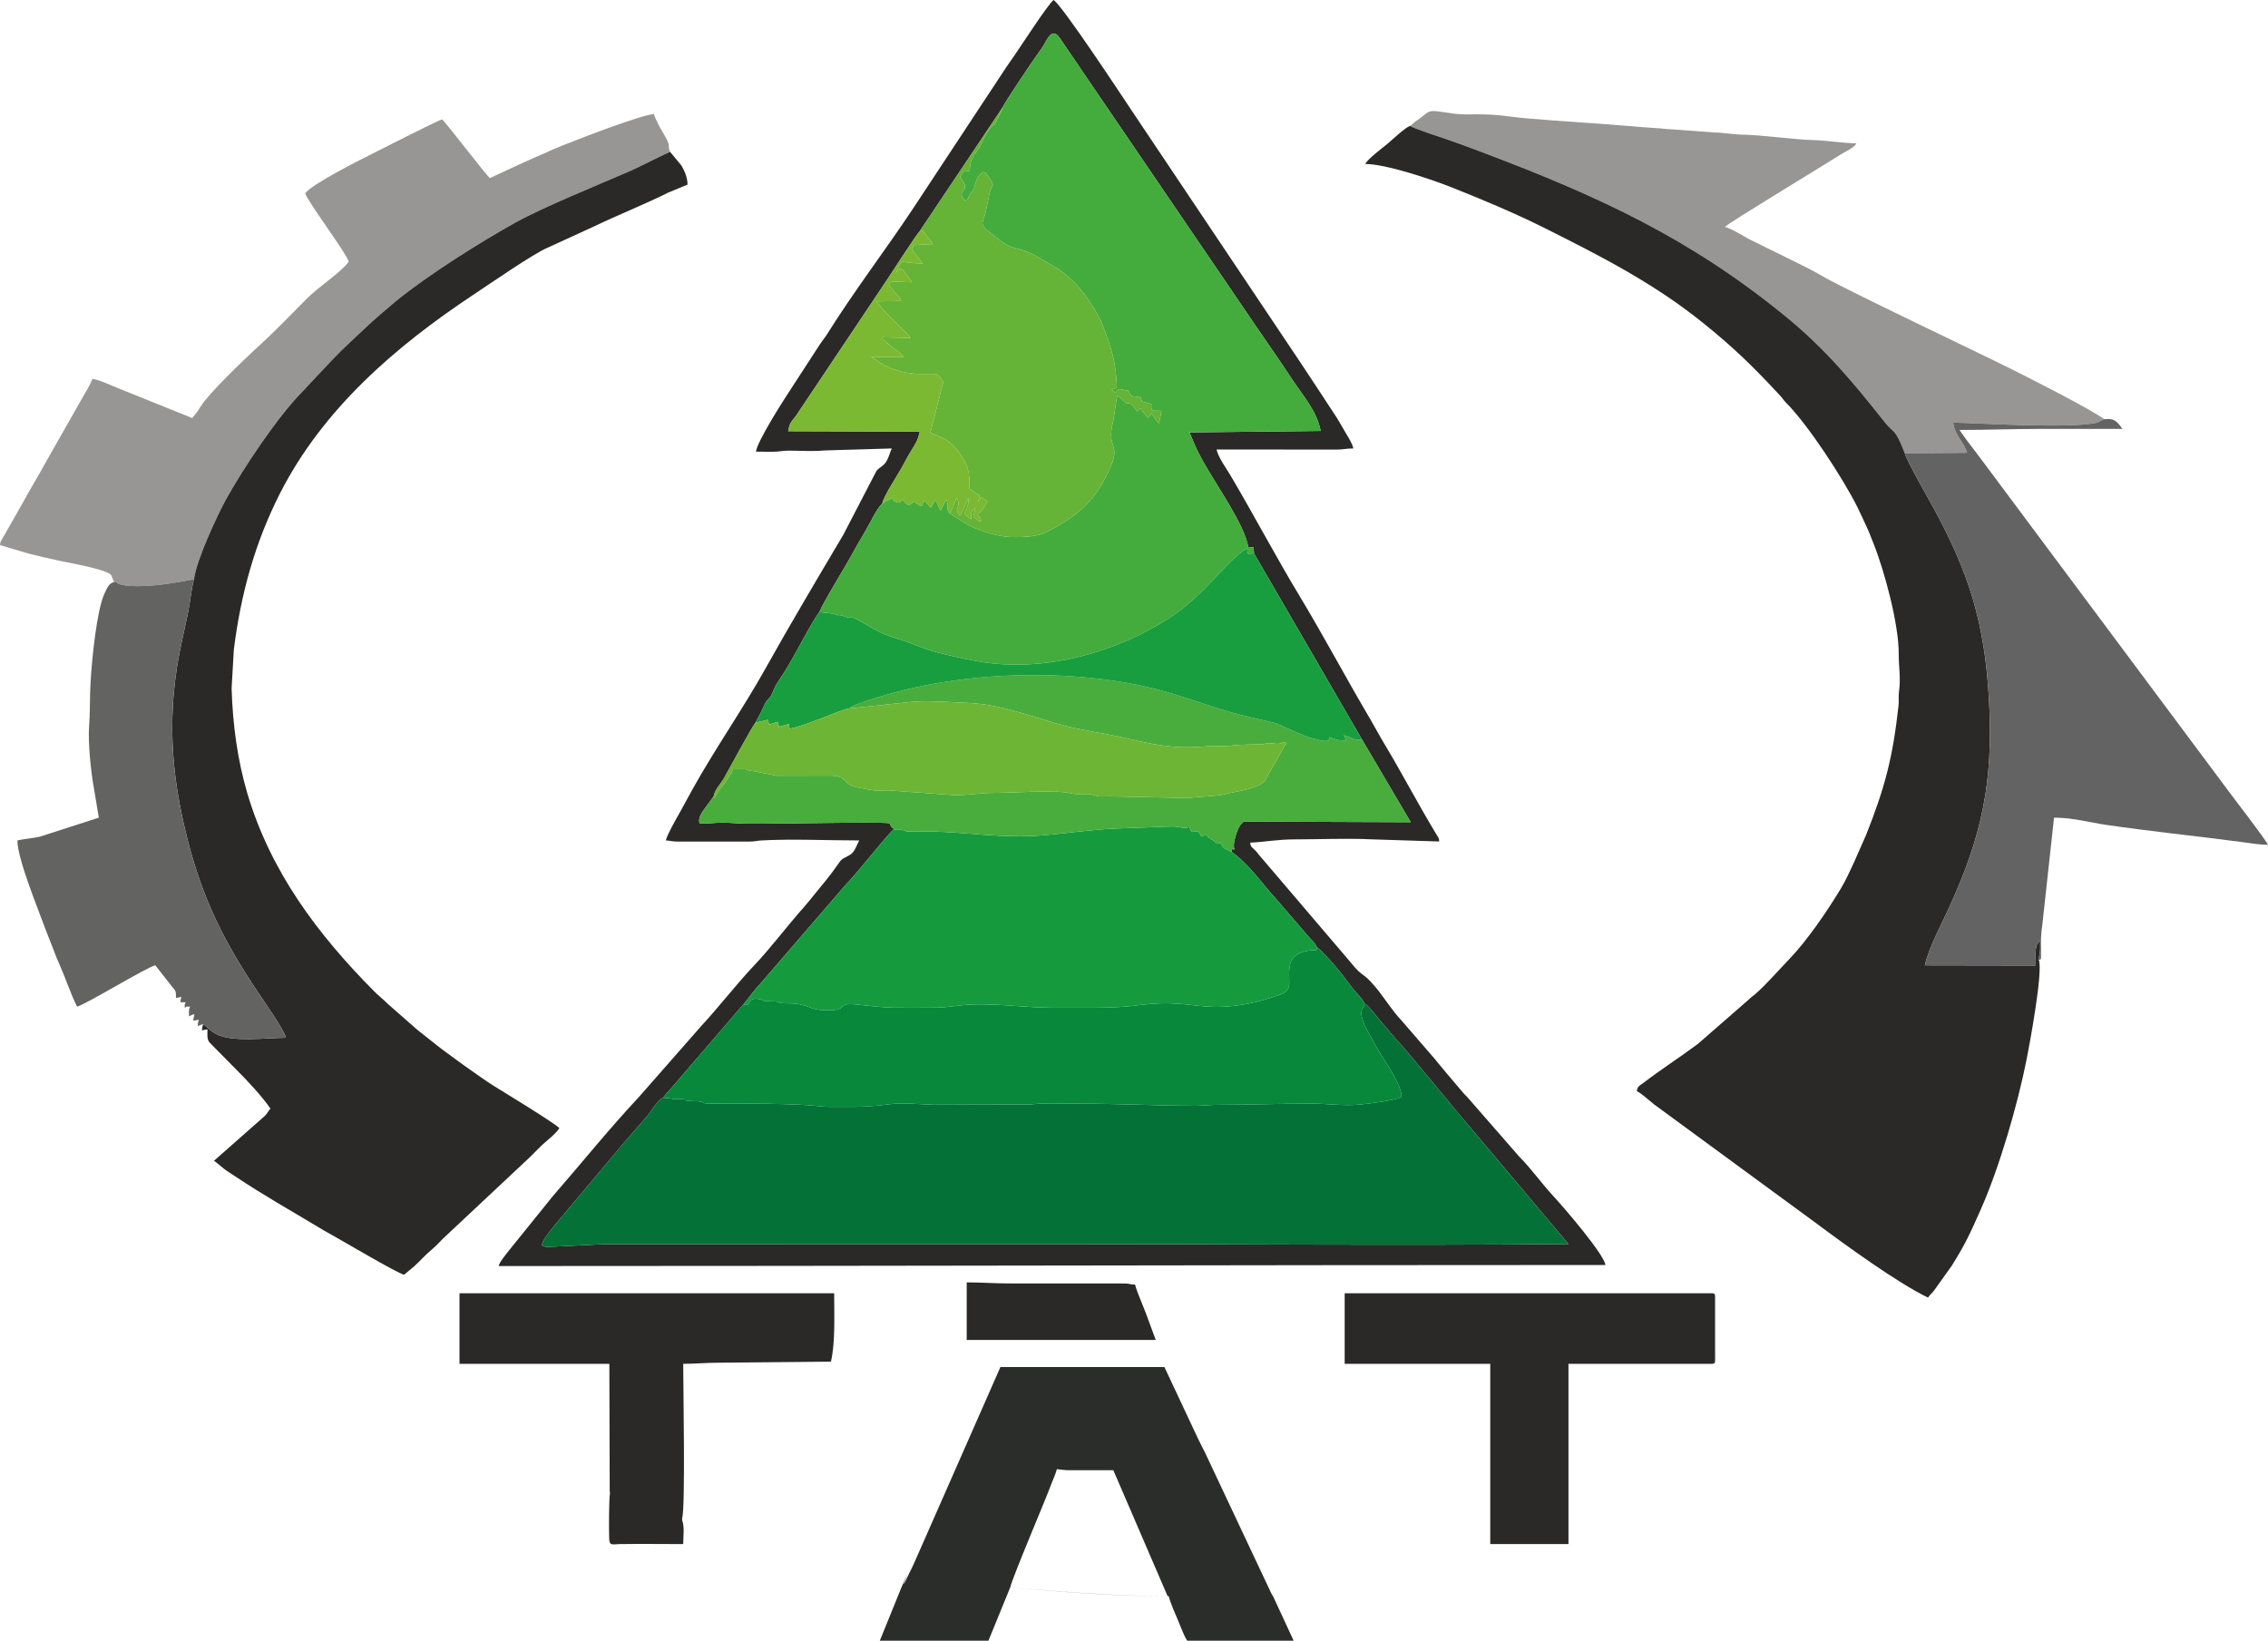 <?xml version="1.0" encoding="UTF-8"?> <svg xmlns="http://www.w3.org/2000/svg" xmlns:xlink="http://www.w3.org/1999/xlink" xml:space="preserve" width="369.409mm" height="267.259mm" version="1.1" style="shape-rendering:geometricPrecision; text-rendering:geometricPrecision; image-rendering:optimizeQuality; fill-rule:evenodd; clip-rule:evenodd" viewBox="0 0 36536 26433"> <defs> <style type="text/css"> .fil2 {fill:#047136} .fil5 {fill:#07883B} .fil4 {fill:#159B3E} .fil11 {fill:#189E3E} .fil1 {fill:#2A2927} .fil7 {fill:#2B2D2A} .fil3 {fill:#43AC3C} .fil10 {fill:#48AD3C} .fil8 {fill:#636362} .fil6 {fill:#646363} .fil9 {fill:#65B337} .fil12 {fill:#6DB535} .fil13 {fill:#7BB932} .fil0 {fill:#979695} </style> </defs> <g id="Слой_x0020_1">  <g id="_2623850436176"> <path class="fil0" d="M1837 9378c73,-16 2,46 262,62 325,19 721,-48 1026,-108 38,-307 379,-1040 521,-1296 282,-506 828,-1326 1228,-1729l219 -235c214,-221 305,-335 563,-574 160,-148 306,-292 475,-436l245 -209c514,-419 1350,-946 1921,-1264 454,-253 1340,-610 1883,-847 103,-45 582,-290 616,-294 -55,-110 38,-59 -119,-317 -38,-61 -127,-226 -143,-294 -215,18 -1171,387 -1370,467 -114,46 -212,82 -322,133 -109,52 -206,88 -315,140 -59,29 -99,41 -157,70l-478 222c-57,-41 -713,-903 -770,-945 -79,19 -1043,513 -1138,560 -206,103 -973,490 -1067,630 28,122 669,969 700,1102 -108,161 -478,398 -669,590 -248,250 -537,550 -794,782l-27 25c-218,201 -771,732 -897,940 -22,36 -41,65 -63,95 -27,37 -45,50 -70,87l-1197 -482c-91,-36 -326,-146 -413,-148 -15,64 -137,265 -176,332l-570 1004c-124,227 -253,435 -374,659l-285 501c-50,97 -75,100 -82,181l458 136c171,43 318,77 497,116 130,29 762,136 836,231l46 113z"></path> <path class="fil0" d="M22718 2029c66,46 489,181 598,219 206,71 403,145 602,220 1845,699 3306,1372 4834,2619 646,527 1084,1050 1610,1715 154,195 159,78 323,501l1003 -8c-53,-183 -188,-253 -224,-487 451,10 1877,101 2311,3l124 -58c-254,-180 -1191,-654 -1493,-805 -552,-276 -2748,-1315 -3083,-1519 -196,-119 -886,-442 -1152,-580 -99,-52 -274,-167 -384,-193 40,-55 1710,-1065 1862,-1165 65,-43 229,-111 255,-182 -189,0 -502,-48 -682,-52 -340,-9 -834,-83 -1155,-88 -146,-2 -306,-33 -455,-35l-700 -52c-83,-2 -130,-13 -227,-18 -146,-7 -312,-23 -472,-36 -144,-11 -296,-23 -455,-35 -323,-25 -1148,-76 -1394,-111 -506,-72 -703,-18 -945,-52 -496,-72 -329,-61 -630,136l-71 63z"></path> </g> <g id="_2623850438544"> <path class="fil1" d="M32844 15464c9,-142 27,-58 21,-322l-53 81c-34,89 -15,229 -17,332l-1786 -3c58,-276 283,-693 398,-947 514,-1133 707,-1986 635,-3322 -69,-1265 -329,-2061 -893,-3099 -89,-163 -430,-756 -464,-881 -164,-423 -169,-306 -323,-501 -526,-665 -964,-1188 -1610,-1715 -1528,-1247 -2989,-1920 -4834,-2619 -199,-75 -396,-149 -602,-220 -109,-38 -532,-173 -598,-219 -78,18 -306,239 -376,295 -55,45 -330,254 -347,318 330,0 1059,246 1365,367 480,189 1032,420 1499,653 918,460 1775,894 2583,1546 479,385 804,701 1233,1164 42,45 50,68 96,114 363,365 926,1234 1150,1683 50,99 92,198 140,298 45,92 84,200 123,297 174,436 405,1293 403,1767 -1,214 36,384 4,617 -10,74 1,147 -7,220 -91,830 -219,1321 -523,2085l-198 448c-79,165 -115,259 -218,430 -217,358 -531,819 -821,1121 -170,176 -357,395 -543,559 -46,40 -67,49 -114,96l-813 709c-303,226 -579,400 -887,635 -55,41 -91,51 -98,130 51,14 223,169 278,212l2605 1910c478,357 1318,967 1807,1202 31,-47 59,-64 97,-113l284 -398c226,-359 301,-532 465,-900 305,-686 598,-1699 742,-2425 42,-213 269,-1416 197,-1605z"></path> <path class="fil1" d="M3125 9332c-42,152 -60,359 -93,522 -33,166 -70,326 -105,488 -241,1115 -185,2090 95,3186 251,986 604,1666 1131,2455 73,110 437,628 452,736 -336,2 -854,74 -1114,-56 -110,-55 -148,-116 -219,-164 -10,41 -16,48 -17,102 40,-9 40,-13 87,-17 0,117 -12,168 51,229l426 431c160,160 414,432 538,617 -20,23 6,-11 -24,29 -11,15 -10,15 -21,31 -25,35 -18,27 -47,58l-818 722c53,35 108,89 165,132 63,48 124,83 189,127 458,305 864,531 1325,809 63,38 129,77 199,115 153,83 1068,626 1184,653l162 -135c109,-97 156,-164 306,-290 55,-46 106,-104 158,-156l1409 -1321c56,-57 100,-100 157,-157 96,-97 239,-195 310,-302 -41,-62 -967,-626 -1053,-679 -201,-126 -800,-554 -1007,-725 -81,-66 -154,-120 -234,-186l-466 -409c-80,-81 -149,-130 -227,-210 -910,-917 -1668,-1928 -2041,-3190 -152,-517 -234,-1083 -252,-1688l36 -623c112,-893 337,-1715 741,-2513 692,-1362 1861,-2370 3114,-3202 219,-145 981,-672 1199,-760l744 -341c358,-173 847,-370 1202,-548l309 -128c-2,-117 -49,-220 -97,-305l-183 -221c-34,4 -513,249 -616,294 -543,237 -1429,594 -1883,847 -571,318 -1407,845 -1921,1264l-245 209c-169,144 -315,288 -475,436 -258,239 -349,353 -563,574l-219 235c-400,403 -946,1223 -1228,1729 -142,256 -483,989 -521,1296z"></path> <path class="fil1" d="M14811 3732l1334 -1992c29,-75 517,-801 596,-905 47,-62 62,-89 95,-148 64,-114 131,-229 239,-70l3181 4673c185,269 365,526 545,801 188,287 412,526 474,852l-2113 23c94,219 88,232 222,473 225,403 654,997 726,1374l85 4 6 98 1743 3004 782 1327 -2691 -10 -48 48c-54,62 -142,326 -99,396 -49,26 -34,-56 -45,46 281,200 475,494 709,750l501 583c51,68 137,127 160,203 66,31 340,348 407,436 64,83 120,162 182,239 58,71 147,155 182,231 73,37 228,259 318,354l201 236c165,167 921,1104 1127,1340l1636 1944c-2754,26 -5520,-1 -8276,1l-7244 1 -875 43c-20,1 -52,4 -70,2 -8,-2 -11,-2 -18,-4 -7,-1 -11,-3 -17,-5l-33 -15c-13,-67 131,-231 200,-323l991 -1178c43,-55 73,-90 119,-143l383 -441c79,-103 161,-243 262,-303 38,-56 110,-123 159,-185l1131 -1315c98,-117 176,-233 294,-357l1361 -1577c120,-111 660,-796 763,-881 -26,-94 -2,50 -65,-99 -182,-28 -1944,15 -2328,6 -116,-2 -231,-15 -367,-16 -122,-1 -271,25 -367,10 -34,-120 80,-220 208,-408l18 -21c24,-123 102,-183 168,-297 89,-155 438,-808 507,-894 40,-80 88,-158 123,-241 72,-173 90,-112 138,-215 50,-109 53,-133 120,-230 224,-324 400,-717 613,-1048 10,-15 15,-21 21,-30 2,-2 7,-4 8,-9 1,-6 5,-6 8,-9 29,-101 410,-723 499,-885 76,-138 166,-295 248,-434 78,-133 189,-372 264,-426 27,-131 229,-429 310,-575 52,-92 103,-193 158,-281 66,-107 106,-162 137,-306l-2121 -7c26,-138 51,-149 120,-238l1466 -2190c66,-99 492,-759 529,-787zm-2632 3545c93,0 187,2 280,1 103,-1 144,-19 262,-18 159,1 408,14 557,-3l1088 -32c-34,71 -45,140 -88,210 -51,81 -121,98 -160,154l-532 1025c-423,715 -850,1431 -1255,2157 -369,660 -805,1281 -1173,1941l-223 407c-49,85 -187,327 -209,421 76,2 84,17 175,18l1173 0c96,0 113,-14 192,-18 494,-27 1072,0 1575,0 -42,78 -71,189 -151,234 -148,83 -120,48 -216,186 -108,154 -226,294 -347,441 -60,74 -111,140 -174,211 -280,314 -532,657 -823,962 -237,249 -594,700 -831,953l-1014 1155c-471,502 -927,1070 -1382,1592l-711 881c-46,61 -141,170 -160,242 5952,0 11868,-17 17830,-17 -14,-164 -669,-928 -836,-1107 -190,-204 -354,-441 -551,-638l-815 -934c-32,-40 -61,-60 -93,-100l-273 -322c-36,-41 -50,-63 -87,-105 -34,-38 -54,-65 -87,-106l-543 -628c-164,-173 -277,-371 -430,-551 -212,-249 -178,-121 -395,-392l-1441 -1690c-42,-44 -48,-64 -88,-105 -48,-51 -76,-48 -83,-127 202,-5 424,-52 718,-52 372,0 863,-20 1224,-1l1103 35c-6,-65 -10,-56 -38,-102 -295,-486 -556,-989 -849,-1477 -81,-134 -143,-254 -223,-390 -384,-649 -741,-1324 -1129,-1968 -391,-647 -743,-1317 -1128,-1968 -70,-117 -191,-282 -220,-410l1943 1c102,-1 144,-18 261,-18 -20,-89 -80,-175 -121,-246 -49,-84 -92,-161 -142,-243l-444 -676c-57,-82 -98,-151 -153,-231l-2716 -4055c-157,-235 -1104,-1674 -1253,-1774 -88,64 -526,742 -623,882 -54,79 -97,137 -150,217l-1502 2277c-450,676 -948,1326 -1379,2016 -27,43 -46,64 -73,101 -28,39 -47,71 -77,115l-448 690c-97,146 -529,822 -542,979z"></path> <path class="fil1" d="M21662 21972l2345 0 0 2904 1260 0 0 -2904 2310 0c40,0 52,-12 52,-53l0 -1032c0,-40 -12,-52 -52,-52l-5915 0 0 1137z"></path> <path class="fil1" d="M9822 24019l5 35c-18,77 -19,605 -13,737 5,118 49,87 177,85 337,-5 678,0 1015,0 0,-120 24,-279 -17,-385l0 -35c54,-141 17,-2154 17,-2484 194,0 364,-18 578,-18l1802 -17c71,-306 52,-725 52,-1102l-6036 0 0 1137 2414 0 6 2047z"></path> <path class="fil1" d="M15573 21587l3045 0 -165 -447c-45,-118 -142,-337 -168,-445 -81,0 -73,-11 -141,-17l-1888 -1c-241,0 -432,-17 -683,-17l0 927z"></path> </g> <path class="fil2" d="M10688 17677c-101,60 -183,200 -262,303l-383 441c-46,53 -76,88 -119,143l-991 1178c-69,92 -213,256 -200,323l33 15c6,2 10,4 17,5 7,2 10,2 18,4 18,2 50,-1 70,-2l875 -43 7244 -1c2756,-2 5522,25 8276,-1l-1636 -1944c-206,-236 -962,-1173 -1127,-1340l-201 -236c-90,-95 -245,-317 -318,-354 -11,88 -129,88 26,403l198 361c107,172 374,547 370,743 -136,58 -502,102 -672,120 -245,25 -527,-14 -750,-15 -528,-3 -1000,20 -1523,19 -152,0 -239,16 -385,16 -645,-3 -1257,-35 -1890,-35 -246,0 -536,-14 -755,13l-1556 5c-225,-6 -509,-38 -738,-6 -257,35 -443,41 -731,40 -138,0 -277,3 -391,-12 -330,-42 -1282,-45 -1691,-41 -219,2 -125,-13 -215,-32 -17,-4 -29,-4 -46,-4 -317,-10 -92,-22 -246,-35 -117,-9 -61,16 -213,-15 -3,-1 -8,-2 -10,-2 -2,-1 -7,-1 -9,-1 0,0 -55,7 -69,-13z"></path> <path class="fil3" d="M16145 1740c15,19 19,-14 -11,44l-100 197c-40,55 -6,7 -55,52 -99,92 -158,267 -187,317 -99,174 -152,135 -173,411 -66,-7 -82,-47 -153,90 208,266 -74,181 67,373 111,-21 22,-17 122,-132 80,-91 33,-224 181,-321 69,24 44,16 90,81 124,177 43,114 14,263l-59 289c-38,177 -125,196 62,337 234,177 238,211 436,262 275,72 400,179 591,285 306,172 561,488 742,838 43,82 71,172 101,246 34,83 61,179 87,262 53,167 88,403 91,611 -4,3 -10,5 -13,7l-39 16c-44,15 2,-8 -33,7l64 55c61,-100 83,-45 210,-36 3,4 5,10 6,13l30 73 157 20 23 67 153 43c-3,75 -6,74 16,105l145 5 -38 203c-61,-50 -63,-95 -123,-159l-54 68c-190,-199 -70,-174 -176,-101 -145,-221 -118,-83 -207,-159l-107 -102c-30,49 -38,271 -79,442 -99,413 121,338 -28,690 -239,565 -523,798 -1024,1062 -161,86 -382,91 -584,88 -167,-3 -420,-74 -561,-133 -81,-35 -155,-75 -229,-120l-194 -125c-1,-6 -7,-6 -10,-9 -60,-51 -7,-114 -51,-216l-92 175c-48,-63 -33,-109 -95,-163l-62 115c-61,-47 -40,-59 -110,-108l-40 88c-58,-22 -24,-7 -76,-41 -31,-22 -23,-19 -54,-37 -4,3 -7,8 -9,11l-18 20c-49,41 -86,33 -148,-61 -50,41 -31,62 -95,44 -58,-16 -56,-40 -80,-78 -3,3 -7,7 -9,9l-18 16c-51,38 67,-35 -21,14 -43,24 -13,2 -51,22 -41,20 -44,41 -55,41 -75,54 -186,293 -264,426 -82,139 -172,296 -248,434 -89,162 -470,784 -499,885l217 25c180,70 0,-20 210,53 161,55 -63,-105 407,170 143,84 251,131 429,184 179,52 295,109 449,161 234,79 725,189 985,223 1014,133 2089,-183 2903,-698 622,-392 909,-905 1287,-1147l7 44c6,33 0,26 10,45l96 -6 -6 -98 -85 -4c-72,-377 -501,-971 -726,-1374 -134,-241 -128,-254 -222,-473l2113 -23c-62,-326 -286,-565 -474,-852 -180,-275 -360,-532 -545,-801l-3181 -4673c-108,-159 -175,-44 -239,70 -33,59 -48,86 -95,148 -79,104 -567,830 -596,905z"></path> <path class="fil4" d="M14396 13362c-103,85 -643,770 -763,881l-1361 1577c-118,124 -196,240 -294,357 5,6 44,34 83,-6 18,-20 22,-122 211,-64 60,19 -11,5 51,19 31,7 51,6 83,6 235,-1 39,32 298,33 314,2 342,108 559,107 105,-1 218,16 284,-34 57,-42 32,-78 274,-52 193,20 399,48 615,49 216,1 432,1 648,-1 194,-3 408,-48 611,-52 476,-8 822,53 1278,54 216,1 432,0 647,0 176,0 479,-10 636,-31 200,-26 383,-47 607,-40 443,15 639,115 1217,10 184,-33 357,-88 523,-143 261,-86 122,-234 178,-488 39,-178 218,-236 425,-238 12,-29 8,-9 7,-44 -23,-76 -109,-135 -160,-203l-501 -583c-234,-256 -428,-550 -709,-750 -140,-69 -131,-50 -175,-141 -135,19 -66,-1 -85,-15 -201,-153 -40,16 -143,-114l-91 13c-56,-90 -19,-72 -154,-68l-35 -74c-139,26 -138,-12 -279,-12l-911 33c-399,18 -767,75 -1154,108 -651,56 -1209,-47 -1820,-61 -106,-3 -211,-1 -316,1 -175,3 -40,-36 -284,-34z"></path> <path class="fil5" d="M11978 16177l-1131 1315c-49,62 -121,129 -159,185 14,20 69,13 69,13 2,0 7,0 9,1 2,0 7,1 10,2 152,31 96,6 213,15 154,13 -71,25 246,35 17,0 29,0 46,4 90,19 -4,34 215,32 409,-4 1361,-1 1691,41 114,15 253,12 391,12 288,1 474,-5 731,-40 229,-32 513,0 738,6l1556 -5c219,-27 509,-13 755,-13 633,0 1245,32 1890,35 146,0 233,-16 385,-16 523,1 995,-22 1523,-19 223,1 505,40 750,15 170,-18 536,-62 672,-120 4,-196 -263,-571 -370,-743l-198 -361c-155,-315 -37,-315 -26,-403 -35,-76 -124,-160 -182,-231 -62,-77 -118,-156 -182,-239 -67,-88 -341,-405 -407,-436 1,35 5,15 -7,44 -207,2 -386,60 -425,238 -56,254 83,402 -178,488 -166,55 -339,110 -523,143 -578,105 -774,5 -1217,-10 -224,-7 -407,14 -607,40 -157,21 -460,31 -636,31 -215,0 -431,1 -647,0 -456,-1 -802,-62 -1278,-54 -203,4 -417,49 -611,52 -216,2 -432,2 -648,1 -216,-1 -422,-29 -615,-49 -242,-26 -217,10 -274,52 -66,50 -179,33 -284,34 -217,1 -245,-105 -559,-107 -259,-1 -63,-34 -298,-33 -32,0 -52,1 -83,-6 -62,-14 9,0 -51,-19 -189,-58 -193,44 -211,64 -39,40 -78,12 -83,6z"></path> <path class="fil6" d="M30685 7303c34,125 375,718 464,881 564,1038 824,1834 893,3099 72,1336 -121,2189 -635,3322 -115,254 -340,671 -398,947l1786 3c2,-103 -17,-243 17,-332l53 -81c6,264 -12,180 -21,322 31,-13 39,26 36,-139 -4,-185 -4,-252 23,-448l186 -1704c307,0 583,79 845,117 694,102 1445,179 2159,273 128,17 294,47 443,47 -60,-113 -529,-722 -615,-837l-4042 -5423c-106,-141 -216,-279 -313,-423 451,0 859,-17 1295,-17 443,0 887,0 1330,0 -125,-186 -185,-157 -292,-157l-124 58c-434,98 -1860,7 -2311,-3 36,234 171,304 224,487l-1003 8z"></path> <path class="fil7" d="M17025 23669c75,6 109,18 210,17l700 0 875 2030c-854,0 -1685,-69 -2537,-140 40,-173 560,-1388 662,-1665 28,-75 75,-174 90,-242zm-2507 1914l-345 850 1750 0 350 -857c794,64 1695,140 2555,140 23,101 102,279 145,379 46,107 96,253 152,338l1715 0 -332 -717 -23 -35 -1074 -2281c-38,-79 -77,-146 -111,-221l-542 -1155 -2642 0 -1278 2904c-61,134 -124,292 -192,420 -244,521 127,-357 -128,235z"></path> <path class="fil8" d="M1837 9378c-71,17 -96,67 -129,132 -36,72 -57,127 -77,202 -99,364 -168,1056 -179,1448 -6,189 -2,358 -16,527 -22,267 31,765 76,1006l80 480 -952 307c-122,27 -247,34 -360,60 0,295 336,1108 435,1384 41,114 84,211 128,328 37,101 83,217 131,323 84,188 177,469 268,642 140,-33 1112,-631 1260,-665l277 353c54,64 56,59 56,172 47,-4 47,-9 87,-18 -9,40 -13,40 -17,88l87 0c-22,46 -16,18 -17,87 46,-22 18,-16 87,-17 -26,55 -17,79 -17,157 36,-19 41,-24 87,-35l-20 104c50,-3 50,-7 90,-17 -9,42 -16,52 -17,105 30,-14 59,-21 87,-32 71,48 109,109 219,164 260,130 778,58 1114,56 -15,-108 -379,-626 -452,-736 -527,-789 -880,-1469 -1131,-2455 -280,-1096 -336,-2071 -95,-3186 35,-162 72,-322 105,-488 33,-163 51,-370 93,-522 -305,60 -701,127 -1026,108 -260,-16 -189,-78 -262,-62z"></path> <path class="fil9" d="M14811 3732l55 -21c47,87 120,133 163,235l-295 -15 -46 88 178 227c-30,1 -316,-14 -321,-34 -1,-3 -5,-3 -7,-3 -45,51 -85,110 -96,189 12,-27 -3,-8 19,-34 34,-40 0,-11 45,-38 68,35 33,20 108,114 32,39 53,70 80,108l-295 -10c-205,15 46,151 122,311l-403 6c56,92 371,406 482,508l68 82 -469 -10c32,40 115,109 162,149 101,84 138,79 192,166l-526 0c43,6 136,91 199,124 409,214 734,130 857,153 38,8 110,120 112,131l-207 812c91,52 275,64 457,314 158,216 176,327 174,588 57,34 85,76 155,97 1,78 -9,67 -16,121l43 -86c43,22 62,42 106,69 -21,58 -100,183 -155,202 25,65 40,65 48,89 17,48 -36,23 -1,50 -51,-37 -60,-37 -120,-89l36 -142c-71,63 -68,56 -70,129 -1,5 0,18 0,21 -2,80 -15,-6 -2,29 -55,-29 -71,-52 -108,-98 40,-63 78,-160 66,-245 -33,72 -96,226 -133,293 -105,-128 -21,-93 -29,-213 -3,-51 -16,-46 -18,-61 -1,-8 -5,-10 -8,-14 -25,47 -84,217 -117,241 3,3 9,3 10,9l194 125c74,45 148,85 229,120 141,59 394,130 561,133 202,3 423,-2 584,-88 501,-264 785,-497 1024,-1062 149,-352 -71,-277 28,-690 41,-171 49,-393 79,-442l107 102c89,76 62,-62 207,159 106,-73 -14,-98 176,101l54 -68c60,64 62,109 123,159l38 -203 -145 -5c-22,-31 -19,-30 -16,-105l-153 -43 -23 -67 -157 -20 -30 -73c-1,-3 -3,-9 -6,-13 -127,-9 -149,-64 -210,36l-64 -55c35,-15 -11,8 33,-7l39 -16c3,-2 9,-4 13,-7 -3,-208 -38,-444 -91,-611 -26,-83 -53,-179 -87,-262 -30,-74 -58,-164 -101,-246 -181,-350 -436,-666 -742,-838 -191,-106 -316,-213 -591,-285 -198,-51 -202,-85 -436,-262 -187,-141 -100,-160 -62,-337l59 -289c29,-149 110,-86 -14,-263 -46,-65 -21,-57 -90,-81 -148,97 -101,230 -181,321 -100,115 -11,111 -122,132 -141,-192 141,-107 -67,-373 71,-137 87,-97 153,-90 21,-276 74,-237 173,-411 29,-50 88,-225 187,-317 49,-45 15,3 55,-52l100 -197c30,-58 26,-25 11,-44l-1334 1992z"></path> <path class="fil10" d="M13679 11414l926 -98c315,-41 668,-3 968,7 583,22 1080,244 1629,382 275,68 568,105 847,168 488,110 828,199 1339,154 148,-13 323,1 467,-17 146,-18 308,-12 459,-20 75,-3 56,-13 106,-17 52,-5 72,5 124,9 147,11 93,-54 187,-8 -11,11 -25,24 -32,37l-304 534c-62,161 -511,208 -656,248 -140,39 -428,40 -602,64l-1254 -27c-259,5 -136,6 -305,-31 -93,-20 -215,9 -316,-17 -247,-62 -979,-7 -1269,-8 -208,-1 -421,42 -631,35l-930 -67c-303,-34 -126,44 -612,-54 -274,-55 -141,-195 -469,-192l-841 2 -350 -71c-219,-22 -18,-43 -349,-34 -160,288 -161,233 -242,362 -78,124 -54,114 -74,79l-18 21c-128,188 -242,288 -208,408 96,15 245,-11 367,-10 136,1 251,14 367,16 384,9 2146,-34 2328,-6 63,149 39,5 65,99 244,-2 109,37 284,34 105,-2 210,-4 316,-1 611,14 1169,117 1820,61 387,-33 755,-90 1154,-108l911 -33c141,0 140,38 279,12l35 74c135,-4 98,-22 154,68l91 -13c103,130 -58,-39 143,114 19,14 -50,34 85,15 44,91 35,72 175,141 11,-102 -4,-20 45,-46 -43,-70 45,-334 99,-396l48 -48 2691 10 -782 -1327c-153,7 -181,-41 -295,-76l35 87c-126,2 -165,-16 -267,-54l-3 21c-18,47 -30,39 -65,40 -44,1 -93,-13 -129,-22 -102,-24 -136,-32 -223,-69 -605,-251 -211,-139 -890,-299 -820,-193 -1236,-465 -2335,-603 -1038,-130 -2196,-75 -3210,173 -100,24 -794,208 -883,297z"></path> <path class="fil11" d="M13201 9861c-3,3 -7,3 -8,9 -1,5 -6,7 -8,9 -6,9 -11,15 -21,30 -213,331 -389,724 -613,1048 -67,97 -70,121 -120,230 -48,103 -66,42 -138,215 -35,83 -83,161 -123,241l201 -47 18 76 139 -43 14 47c20,103 -38,-19 4,33l158 -44 17 77c160,-36 328,-102 477,-156 104,-39 405,-167 481,-172 89,-89 783,-273 883,-297 1014,-248 2172,-303 3210,-173 1099,138 1515,410 2335,603 679,160 285,48 890,299 87,37 121,45 223,69 36,9 85,23 129,22 35,-1 47,7 65,-40l3 -21c102,38 141,56 267,54l-35 -87c114,35 142,83 295,76l-1743 -3004 -96 6c-10,-19 -4,-12 -10,-45l-7 -44c-378,242 -665,755 -1287,1147 -814,515 -1889,831 -2903,698 -260,-34 -751,-144 -985,-223 -154,-52 -270,-109 -449,-161 -178,-53 -286,-100 -429,-184 -470,-275 -246,-115 -407,-170 -210,-73 -30,17 -210,-53l-217 -25z"></path> <path class="fil12" d="M13679 11414c-76,5 -377,133 -481,172 -149,54 -317,120 -477,156l-17 -77 -158 44c-42,-52 16,70 -4,-33l-14 -47 -139 43 -18 -76 -201 47c-69,86 -418,739 -507,894 -66,114 -144,174 -168,297 20,35 -4,45 74,-79 81,-129 82,-74 242,-362 331,-9 130,12 349,34l350 71 841 -2c328,-3 195,137 469,192 486,98 309,20 612,54l930 67c210,7 423,-36 631,-35 290,1 1022,-54 1269,8 101,26 223,-3 316,17 169,37 46,36 305,31l1254 27c174,-24 462,-25 602,-64 145,-40 594,-87 656,-248l304 -534c7,-13 21,-26 32,-37 -94,-46 -40,19 -187,8 -52,-4 -72,-14 -124,-9 -50,4 -31,14 -106,17 -151,8 -313,2 -459,20 -144,18 -319,4 -467,17 -511,45 -851,-44 -1339,-154 -279,-63 -572,-100 -847,-168 -549,-138 -1046,-360 -1629,-382 -300,-10 -653,-48 -968,-7l-926 98z"></path> <path class="fil13" d="M14811 3732c-37,28 -463,688 -529,787l-1466 2190c-69,89 -94,100 -120,238l2121 7c-31,144 -71,199 -137,306 -55,88 -106,189 -158,281 -81,146 -283,444 -310,575 11,0 14,-21 55,-41 38,-20 8,2 51,-22 88,-49 -30,24 21,-14l18 -16c2,-2 6,-6 9,-9 24,38 22,62 80,78 64,18 45,-3 95,-44 62,94 99,102 148,61l18 -20c2,-3 5,-8 9,-11 31,18 23,15 54,37 52,34 18,19 76,41l40 -88c70,49 49,61 110,108l62 -115c62,54 47,100 95,163l92 -175c44,102 -9,165 51,216 33,-24 92,-194 117,-241 3,4 7,6 8,14 2,15 15,10 18,61 8,120 -76,85 29,213 37,-67 100,-221 133,-293 12,85 -26,182 -66,245 37,46 53,69 108,98 -13,-35 0,51 2,-29 0,-3 -1,-16 0,-21 2,-73 -1,-66 70,-129l-36 142c60,52 69,52 120,89 -35,-27 18,-2 1,-50 -8,-24 -23,-24 -48,-89 55,-19 134,-144 155,-202 -44,-27 -63,-47 -106,-69l-43 86c7,-54 17,-43 16,-121 -70,-21 -98,-63 -155,-97 2,-261 -16,-372 -174,-588 -182,-250 -366,-262 -457,-314l207 -812c-2,-11 -74,-123 -112,-131 -123,-23 -448,61 -857,-153 -63,-33 -156,-118 -199,-124l526 0c-54,-87 -91,-82 -192,-166 -47,-40 -130,-109 -162,-149l469 10 -68 -82c-111,-102 -426,-416 -482,-508l403 -6c-76,-160 -327,-296 -122,-311l295 10c-27,-38 -48,-69 -80,-108 -75,-94 -40,-79 -108,-114 -45,27 -11,-2 -45,38 -22,26 -7,7 -19,34 11,-79 51,-138 96,-189 2,0 6,0 7,3 5,20 291,35 321,34l-178 -227 46 -88 295 15c-43,-102 -116,-148 -163,-235l-55 21z"></path> </g> </svg> 